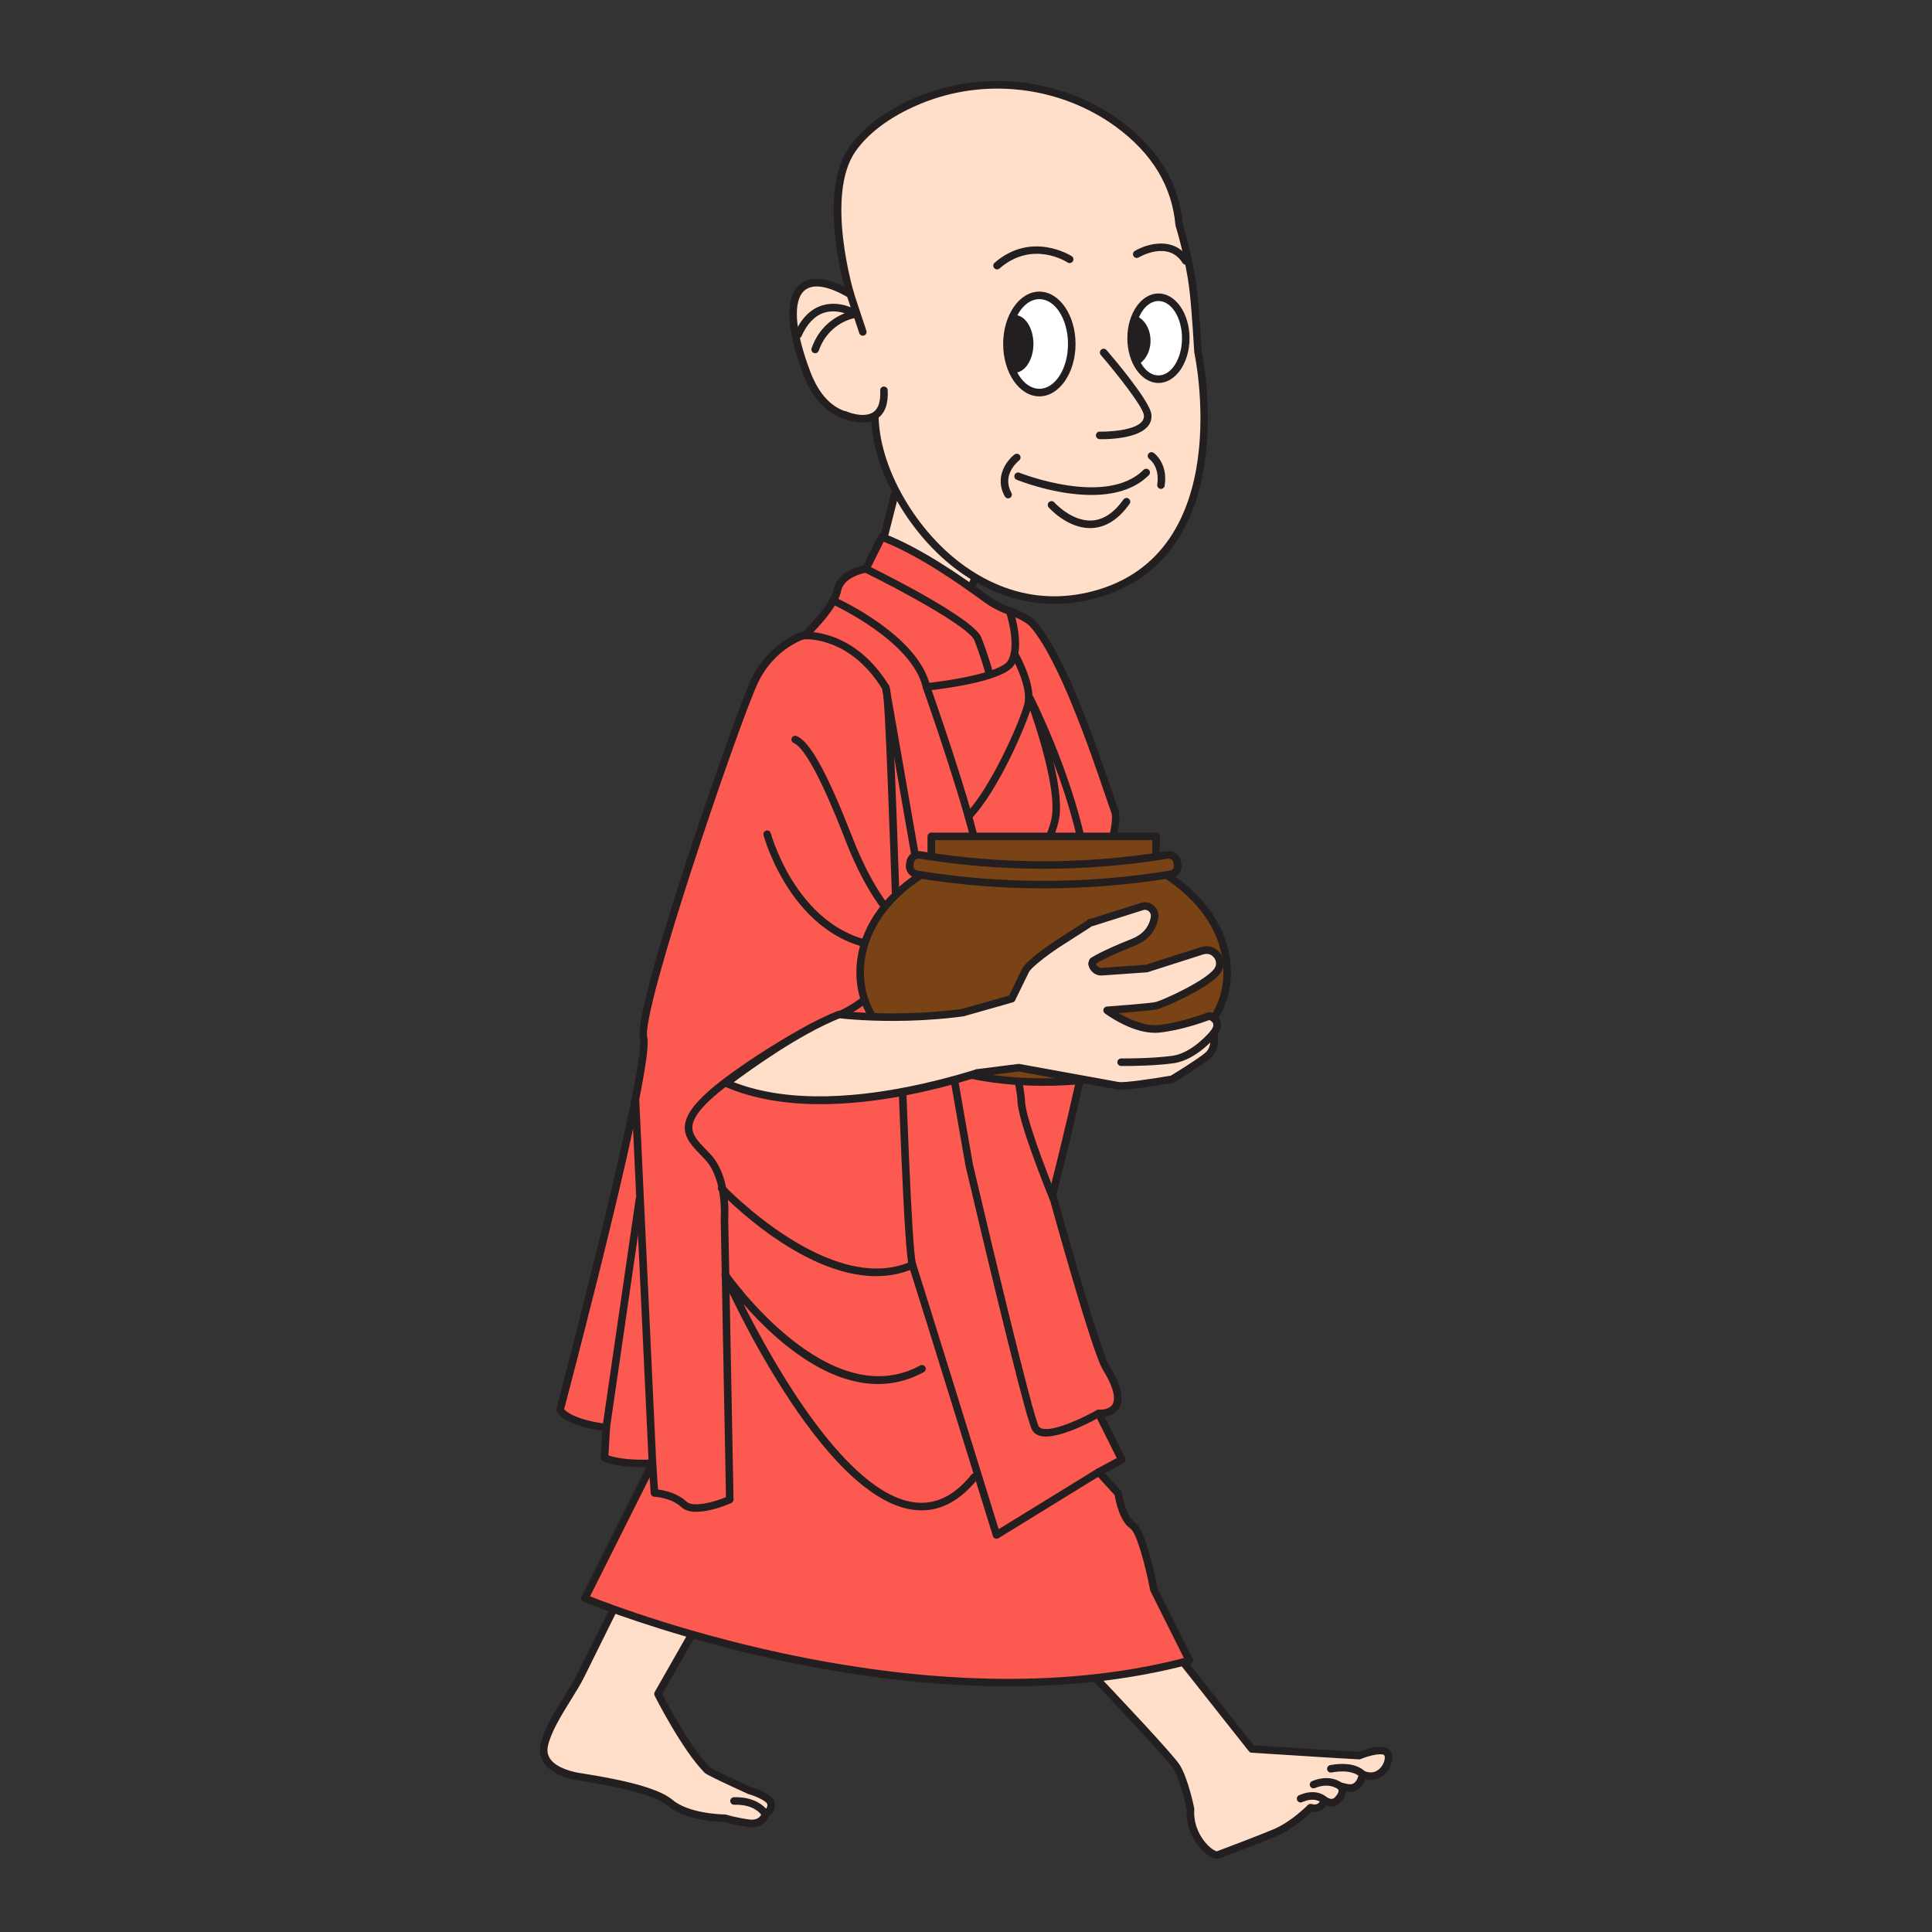 <?xml version="1.0" encoding="utf-8"?>
<!-- Generator: Adobe Illustrator 24.0.1, SVG Export Plug-In . SVG Version: 6.00 Build 0)  -->
<svg version="1.1" id="Layer_1" xmlns="http://www.w3.org/2000/svg" xmlns:xlink="http://www.w3.org/1999/xlink" x="0px" y="0px"
	 viewBox="0 0 512 512" style="enable-background:new 0 0 512 512;" xml:space="preserve">
<rect x="0" y="0" width="512" height="512" fill="#333333" stroke="none"/>
<g>
	<polyline style="fill:#FFDFCA;" points="239.52,121.61 231.77,152.13 253.08,166.67 263.74,139.54 	"/>
	<path style="fill:#231F20;" d="M253.08,167.67c-0.2,0-0.4-0.06-0.56-0.17l-21.31-14.53c-0.35-0.24-0.51-0.67-0.41-1.07l7.75-30.52
		c0.14-0.53,0.68-0.86,1.22-0.72c0.54,0.14,0.86,0.68,0.72,1.22l-7.58,29.84l19.7,13.43l10.2-25.96c0.2-0.51,0.78-0.77,1.3-0.56
		c0.51,0.2,0.77,0.78,0.57,1.3l-10.66,27.13c-0.11,0.28-0.35,0.5-0.64,0.59C253.28,167.65,253.18,167.67,253.08,167.67z"/>
</g>
<g>
	<path style="fill:#FFDFCA;" d="M190.48,420.66l-16.09,28.26c0,0,7.23,14.34,13.1,20.21c0.56,0.56,11.15,5.37,11.15,5.37
		s5.32,1.55,5.7,3.43c0.37,1.87-1.5,2.81-1.5,2.81s-0.56,2.99-4.49,2.43c-3.93-0.56-6.18-1.31-6.18-1.31s-9.73,0-14.6-4.12
		c-4.87-4.12-20.96-6.36-24.33-6.92s-10.29-2.62-8.98-8.42s7.11-13.29,9.54-18.15c2.43-4.87,16.66-33.69,16.66-33.69
		S191.41,410.56,190.48,420.66z"/>
	<path style="fill:#231F20;" d="M199.28,484.24c-0.34,0-0.7-0.03-1.08-0.08c-3.44-0.49-5.61-1.12-6.19-1.3
		c-1.35-0.02-10.29-0.29-15.08-4.35c-4.25-3.59-18.17-5.8-22.75-6.53l-1.1-0.18c-1.98-0.33-6.81-1.44-8.95-4.62
		c-0.98-1.46-1.27-3.15-0.85-5.01c0.91-4.02,3.81-8.7,6.38-12.83c1.26-2.03,2.45-3.95,3.25-5.54c2.4-4.81,16.51-33.39,16.65-33.68
		c0.17-0.34,0.52-0.56,0.9-0.56c0.57,0,14.08,0.06,19.13,5.6c1.45,1.59,2.08,3.47,1.89,5.6c-0.01,0.14-0.06,0.28-0.13,0.4
		l-15.83,27.79c1.3,2.52,7.57,14.38,12.67,19.48c0.53,0.39,5.96,2.94,10.79,5.14c1.46,0.43,5.88,1.92,6.33,4.17
		c0.36,1.78-0.74,3.05-1.62,3.65C203.26,482.61,201.98,484.24,199.28,484.24z M171.07,411.57c-2.01,4.08-14.16,28.69-16.38,33.12
		c-0.84,1.67-2.05,3.63-3.34,5.7c-2.48,4-5.29,8.53-6.13,12.22c-0.3,1.32-0.12,2.45,0.56,3.46c1.75,2.6,6.27,3.53,7.62,3.76
		l1.09,0.17c8.18,1.3,19.54,3.43,23.72,6.97c4.53,3.83,13.86,3.88,13.95,3.88c0.11,0,0.21,0.02,0.31,0.05
		c0.02,0.01,2.22,0.73,6,1.27c2.94,0.42,3.35-1.54,3.37-1.63c0.06-0.31,0.26-0.57,0.54-0.71c0.11-0.06,1.18-0.65,0.96-1.72
		c-0.13-0.67-2.52-1.94-5-2.66c-0.05-0.01-0.09-0.03-0.13-0.05c-4.9-2.23-10.87-5-11.44-5.57c-5.92-5.92-12.99-19.88-13.29-20.47
		c-0.15-0.3-0.14-0.65,0.02-0.95l15.98-28.06c0.09-1.47-0.37-2.74-1.39-3.86C184.21,412.23,173.72,411.65,171.07,411.57z
		 M190.48,420.67L190.48,420.67L190.48,420.67z"/>
</g>
<g>
	<path style="fill:#FFDFCA;" d="M313.02,439.82l18.73,23.68l22.26,1.41l6.18,0.35c0,0,6.01-2.47,7.42-0.71s-1.41,7.95-6.54,5.65
		c0,0-0.53,4.42-4.24,3.53l-1.53-0.36c0,0,1,1.07-0.06,2.66c-1.06,1.59-2.12,2.3-4.24,1.06c0,0-0.71,2.83-3.71,1.94
		c0,0-4.42,4.59-9.54,6.71c-5.12,2.12-13.61,5.3-15.02,5.83s-7.77-4.42-7.24-12.19c0,0-1.59-7.77-3.71-11.13
		c-2.12-3.36-24.38-26.68-24.38-26.68L313.02,439.82z"/>
	<path style="fill:#231F20;" d="M322.5,492.62c-0.89,0-1.86-0.57-2.58-1.11c-2.72-2.03-5.76-6.39-5.43-12.04
		c-0.21-1.01-1.7-7.73-3.55-10.67c-1.63-2.59-16.58-18.48-24.26-26.52c-0.27-0.28-0.35-0.69-0.21-1.05
		c0.14-0.36,0.48-0.61,0.86-0.64l25.62-1.77c0.33-0.01,0.65,0.12,0.85,0.38l18.45,23.33l27.77,1.73c1.79-0.71,6.7-2.41,8.37-0.32
		c1,1.25,0.66,3.69-0.77,5.54c-1.47,1.9-3.59,2.62-5.83,2.05c-0.28,0.85-0.81,1.96-1.83,2.67c-0.9,0.63-2.01,0.82-3.24,0.55
		c-0.03,0.56-0.21,1.19-0.65,1.85c-0.91,1.37-2.24,2.74-4.58,1.85c-0.28,0.45-0.7,0.96-1.33,1.31c-0.75,0.43-1.61,0.55-2.56,0.39
		c-1.23,1.2-5.06,4.71-9.47,6.54c-4.43,1.83-11.3,4.44-15,5.83C322.93,492.58,322.72,492.62,322.5,492.62z M289.6,442.43
		c5.04,5.3,21.19,22.37,23.04,25.29c2.19,3.47,3.78,11.14,3.84,11.47c0.02,0.09,0.02,0.18,0.02,0.27c-0.33,4.78,2.19,8.04,3.28,9.22
		c1.31,1.41,2.38,1.9,2.69,1.94c3.75-1.41,10.54-3.98,14.91-5.79c4.86-2.01,9.16-6.44,9.2-6.48c0.26-0.27,0.65-0.37,1-0.27
		c0.65,0.19,1.18,0.17,1.58-0.06c0.65-0.36,0.87-1.17,0.88-1.18c0.08-0.3,0.3-0.55,0.59-0.67c0.29-0.12,0.61-0.1,0.88,0.06
		c1.49,0.87,2.01,0.59,2.91-0.75c0.6-0.91,0.17-1.42,0.16-1.42c-0.3-0.32-0.36-0.8-0.13-1.18c0.22-0.38,0.66-0.58,1.1-0.47
		l1.53,0.36c0.71,0.17,1.29,0.1,1.74-0.22c0.86-0.6,1.21-1.98,1.27-2.47c0.04-0.31,0.23-0.59,0.5-0.75c0.28-0.16,0.61-0.17,0.9-0.04
		c2.42,1.08,3.89-0.19,4.56-1.05c0.99-1.28,1.08-2.71,0.79-3.07c-0.49-0.62-3.48-0.14-6.26,1.01c-0.14,0.06-0.29,0.08-0.44,0.07
		l-6.18-0.35l-22.27-1.41c-0.28-0.02-0.54-0.16-0.72-0.38l-18.4-23.26L289.6,442.43z"/>
</g>
<g>
	<path style="fill:#FC5951;" d="M233.69,142.27l-4.24,8.48c0,0-6.6,0.94-7.54,5.65s-8.48,11.78-8.48,11.78s-8.95,2.36-13.66,12.72
		s-31.1,86.7-29.21,94.23c1.88,7.54-22.14,98.47-22.14,98.47s1.41,3.3,12.25,4.71l-0.47,8.01c0,0,3.77,1.88,12.72,1.41l-17.9,35.81
		c0,0,86.22,36.28,160.2,16.49l-9.42-18.85c0,0-2.83-15.08-5.65-16.96s-3.77-8.48-3.77-8.48l-5.18-5.65l6.13-3.3l-6.13-12.25
		c0,0,10,0.85,1.88-12.25c-2.77-4.48-14.14-45.7-14.14-45.7s10.84-42.41,10.84-50.42s-0.94-25.44-0.94-25.44s8.48-21.2,6.6-25.91
		c-1.88-4.71-12.3-38.96-21.67-49.47c-1.98-2.22-7.21-3.8-7.21-3.8s-1.56-0.55-3.86-1.97C260.37,158.17,246.24,147.04,233.69,142.27
		z"/>
	<path style="fill:#231F20;" d="M267.25,446.9c-58.49,0-111.95-22.13-112.63-22.42c-0.25-0.11-0.45-0.32-0.55-0.58
		c-0.1-0.26-0.08-0.55,0.04-0.79l17.15-34.3c-7.9,0.17-11.37-1.51-11.52-1.58c-0.36-0.18-0.57-0.55-0.55-0.95l0.42-7.09
		c-10.26-1.51-11.95-4.8-12.12-5.18c-0.09-0.21-0.1-0.43-0.05-0.65c6.67-25.22,23.64-92,22.14-97.98
		c-2.09-8.35,25.28-86.1,29.27-94.89c4.46-9.81,12.48-12.71,14.06-13.2c1.1-1.06,7.22-7.12,8.02-11.08c0.91-4.56,6.14-6,7.85-6.35
		l4.02-8.03c0.23-0.46,0.77-0.67,1.25-0.49c10.28,3.91,21.37,11.86,26.7,15.68c1.14,0.82,2.04,1.46,2.45,1.71
		c2.16,1.33,3.66,1.87,3.67,1.88c0.18,0.05,5.48,1.67,7.62,4.08c7.83,8.77,16.11,33.06,20.09,44.72c0.84,2.45,1.44,4.22,1.77,5.04
		c1.92,4.81-5.32,23.45-6.51,26.45c0.11,2.05,0.93,17.82,0.93,25.28c0,7.8-9.81,46.52-10.8,50.41
		c3.94,14.29,11.83,41.76,13.95,45.19c3.22,5.19,4.1,9.04,2.63,11.43c-0.93,1.52-2.55,2.07-3.79,2.26l5.44,10.89
		c0.24,0.48,0.06,1.07-0.42,1.33l-4.99,2.69l4.31,4.71c0.14,0.15,0.22,0.33,0.25,0.53c0.25,1.71,1.33,6.45,3.33,7.79
		c2.97,1.98,5.51,14.59,6.06,17.47l9.36,18.72c0.13,0.27,0.14,0.58,0.02,0.86c-0.12,0.27-0.36,0.48-0.65,0.56
		C299.67,445.24,283.27,446.9,267.25,446.9z M156.38,423.04c9.74,3.88,89.08,34.04,157.37,16.36l-8.87-17.75
		c-0.04-0.08-0.07-0.17-0.09-0.26c-1.14-6.09-3.52-15.18-5.23-16.31c-2.84-1.89-3.91-7.37-4.16-8.86l-4.98-5.43
		c-0.21-0.23-0.3-0.54-0.25-0.84c0.05-0.3,0.24-0.57,0.51-0.71l5.27-2.84l-5.69-11.38c-0.16-0.32-0.14-0.71,0.07-1.01
		c0.2-0.3,0.55-0.48,0.91-0.43c0.03,0,2.62,0.18,3.58-1.4c1.01-1.66,0.07-4.97-2.63-9.33c-2.82-4.55-13.79-44.27-14.25-45.96
		c-0.05-0.17-0.05-0.34,0-0.51c0.11-0.42,10.81-42.37,10.81-50.17c0-7.89-0.93-25.21-0.94-25.39c-0.01-0.15,0.02-0.29,0.07-0.43
		c3.22-8.05,7.86-22.01,6.6-25.17c-0.35-0.87-0.96-2.66-1.8-5.14c-3.63-10.64-12.13-35.57-19.69-44.04
		c-1.47-1.65-5.38-3.09-6.75-3.51c-0.11-0.04-1.74-0.62-4.1-2.07c-0.47-0.29-1.3-0.89-2.56-1.79c-5.11-3.67-15.6-11.19-25.4-15.11
		l-3.83,7.67c-0.15,0.29-0.43,0.5-0.75,0.54c-0.06,0.01-5.91,0.91-6.7,4.86c-0.99,4.97-8.46,12.02-8.78,12.31
		c-0.12,0.11-0.27,0.2-0.43,0.24c-0.08,0.02-8.56,2.39-13.01,12.17c-5.32,11.7-30.89,86.63-29.15,93.58
		c1.87,7.46-19.08,87.34-22.03,98.53c0.6,0.68,3.08,2.83,11.3,3.9c0.52,0.07,0.9,0.53,0.87,1.05l-0.43,7.29
		c1.35,0.46,5.05,1.42,11.63,1.08c0.36-0.02,0.69,0.15,0.89,0.45c0.2,0.3,0.22,0.68,0.06,1L156.38,423.04z M229.45,150.75
		L229.45,150.75L229.45,150.75z"/>
</g>
<g>
	<path style="fill:#231F20;" d="M264.08,407.78c-0.12,0-0.24-0.02-0.35-0.06c-0.29-0.11-0.51-0.35-0.6-0.64
		c-0.2-0.64-19.99-64.57-22.26-71.55c-1.27-3.91-2.7-45.58-4.08-85.87c-1.09-31.7-2.21-64.47-2.93-66.99
		c-8.7-14.13-20.43-13.28-20.93-13.24c-0.55,0.04-1.03-0.36-1.08-0.91c-0.05-0.55,0.35-1.03,0.9-1.08
		c0.54-0.05,13.47-1.05,22.85,14.25c0.79,1.28,1.45,17.26,3.19,67.9c1.31,38.29,2.8,81.69,3.98,85.32
		c2.1,6.45,19.11,61.37,21.89,70.34l25.99-15.99c0.47-0.29,1.09-0.14,1.38,0.33s0.14,1.09-0.33,1.38l-27.09,16.67
		C264.45,407.73,264.26,407.78,264.08,407.78z M233.84,182.62L233.84,182.62L233.84,182.62z"/>
</g>
<g>
	<path style="fill:#231F20;" d="M279.1,318.55c-0.39,0-0.77-0.23-0.92-0.62c-0.35-0.85-8.56-20.92-8.56-26.35
		c0-2.12-2.2-12.61-4.54-23.72c-4.28-20.36-7.26-35.04-6.76-38.44c0.7-4.73-9.68-35.57-13.74-47.05c-0.1-0.29-0.07-0.61,0.1-0.87
		c0.16-0.26,0.44-0.43,0.74-0.46c7.27-0.73,19.55-2.95,21.55-5.77c2.22-3.13,0.54-10.29-0.3-12.78c-0.17-0.52,0.11-1.09,0.63-1.27
		c0.52-0.18,1.09,0.11,1.27,0.63c0.14,0.4,3.29,9.97,0.04,14.57c-2.81,3.97-17.09,5.93-21.72,6.46c2.7,7.71,14.25,41.12,13.41,46.82
		c-0.49,3.32,3.52,22.4,6.74,37.74c2.56,12.18,4.58,21.81,4.58,24.13c0,4.04,5.5,18.51,8.41,25.59c0.21,0.51-0.03,1.1-0.54,1.3
		C279.35,318.52,279.23,318.55,279.1,318.55z"/>
</g>
<g>
	<path style="fill:#231F20;" d="M256.66,217.3c-0.25,0-0.5-0.09-0.7-0.28c-0.4-0.39-0.4-1.02-0.02-1.41
		c6.41-6.57,13.99-23.51,15.48-28.9c1.28-4.66-3.39-12.75-3.43-12.84c-0.28-0.48-0.12-1.09,0.36-1.37c0.48-0.28,1.09-0.12,1.37,0.36
		c0.21,0.36,5.14,8.91,3.63,14.37c-1.32,4.79-8.87,22.47-15.97,29.76C257.18,217.2,256.92,217.3,256.66,217.3z"/>
</g>
<g>
	<path style="fill:#231F20;" d="M262.14,249.82c-0.2,0-0.41-0.06-0.58-0.19c-0.45-0.32-0.55-0.95-0.22-1.4
		c0.17-0.23,16.46-22.87,17.49-32.38c1.02-9.55-6.75-30.25-6.83-30.46c-0.19-0.5,0.04-1.05,0.53-1.27c0.48-0.22,1.05-0.02,1.29,0.46
		c0.16,0.31,16.01,31.36,16.01,56.17c0,0.55-0.45,1-1,1s-1-0.45-1-1c0-13.04-4.49-27.89-8.69-38.91c1.23,5.15,2.08,10.44,1.67,14.23
		c-1.08,10.04-17.17,32.4-17.85,33.34C262.75,249.67,262.45,249.82,262.14,249.82z"/>
</g>
<g>
	<path style="fill:#231F20;" d="M184.55,400.64c-1.59,0-3.04-0.34-4.02-1.26c-2.69-2.53-7.08-2.73-7.13-2.73
		c-0.51-0.02-0.92-0.42-0.96-0.93l-0.53-7.89l-4.51-96.38c-0.03-0.55,0.4-1.02,0.95-1.05c0.56-0.03,1.02,0.4,1.05,0.95l4.51,96.36
		l0.47,7.02c1.62,0.2,5.07,0.89,7.52,3.19c1.72,1.63,7.1,0.23,10.49-1.16l-1.4-73.89c0-0.03,0-0.07,0-0.1
		c0.01-0.1,0.78-10.23-4.15-15.49c-0.36-0.39-0.73-0.76-1.08-1.13c-2.33-2.42-4.54-4.7-4.26-7.86c0.33-3.71,4.2-8.05,12.55-14.06
		c12.42-8.94,22.35-13.73,27.16-15.79c4.43-1.89,8.17-4.56,11.13-7.91c3.02-3.44,4.11-6.21,4.12-6.24c0.2-0.51,0.78-0.77,1.29-0.57
		c0.52,0.2,0.77,0.77,0.58,1.29c-0.05,0.13-1.21,3.11-4.49,6.84c-3.15,3.58-7.13,6.42-11.84,8.43c-4.74,2.02-14.52,6.74-26.78,15.57
		c-7.73,5.57-11.46,9.57-11.73,12.61c-0.2,2.25,1.52,4.04,3.7,6.29c0.36,0.38,0.73,0.76,1.1,1.15c5.4,5.76,4.76,16.04,4.69,16.97
		l1.41,74.52c0.01,0.4-0.23,0.77-0.6,0.93C193.1,398.64,188.42,400.64,184.55,400.64z"/>
</g>
<g>
	<path style="fill:#231F20;" d="M245.53,183.03c-0.46,0-0.87-0.31-0.97-0.78c-2.86-12.44-23.79-22.01-24-22.1
		c-0.5-0.23-0.73-0.82-0.5-1.32c0.23-0.5,0.82-0.73,1.32-0.5c0.9,0.41,22.04,10.08,25.12,23.48c0.12,0.54-0.21,1.07-0.75,1.2
		C245.68,183.02,245.6,183.03,245.53,183.03z"/>
</g>
<g>
	<path style="fill:#231F20;" d="M262.14,179.32c-0.44,0-0.85-0.3-0.97-0.75c-0.01-0.04-1.07-4.07-2.97-8.9
		c-1.31-3.34-18.6-12.83-29.19-18.02c-0.5-0.24-0.7-0.84-0.46-1.34c0.24-0.5,0.84-0.7,1.34-0.46c2.88,1.41,28.15,13.92,30.17,19.08
		c1.94,4.95,3,8.96,3.04,9.12c0.14,0.53-0.18,1.08-0.71,1.22C262.31,179.31,262.22,179.32,262.14,179.32z"/>
</g>
<g>
	<path style="fill:#231F20;" d="M236.34,243.45c-0.25,0-0.5-0.09-0.69-0.28c-0.24-0.23-5.88-5.8-11.54-20.32
		c-2.32-5.95-9.39-24.07-13.77-25.95c-0.51-0.22-0.74-0.81-0.52-1.31c0.22-0.51,0.8-0.74,1.31-0.52c3.61,1.55,8.05,9.64,14.85,27.06
		c5.49,14.06,11.02,19.56,11.07,19.61c0.39,0.38,0.4,1.02,0.02,1.41C236.86,243.35,236.6,243.45,236.34,243.45z"/>
</g>
<g>
	<path style="fill:#231F20;" d="M236.78,251.94c-26.09,0-34.36-30.3-34.44-30.61c-0.14-0.53,0.18-1.08,0.71-1.22
		c0.54-0.14,1.08,0.18,1.22,0.71c0.08,0.29,8.1,29.45,32.94,29.12c0.56,0,1.01,0.43,1.01,0.99s-0.43,1.01-0.99,1.01
		C237.08,251.94,236.93,251.94,236.78,251.94z"/>
</g>
<g>
	<path style="fill:#FFDFCA;" d="M244.97,26.02c17.1-6.53,36.58-4.02,51.36,6.78c7.82,5.71,15.08,14.3,16.17,26.75
		c0,0,2.75,8.74,3.74,17.48c0.67,5.9,1.25,16.23,1.25,16.23s12.04,54.05-27.71,64.41c-33.06,8.62-57.92-25.97-57.92-47.69
		c0,0-12.08,4.59-18.05-11.13c-8.09-21.29-1.92-28.82,11.56-20.83c0,0-7.99-26.21,0.5-38.45C229.8,33.91,236.79,29.15,244.97,26.02z
		"/>
	<path style="fill:#231F20;" d="M279.39,160.03c-11.37,0-20.41-4.86-26.5-9.57c-12.36-9.55-21.45-25.82-22.01-39.18
		c-1.33,0.29-3.52,0.55-6.03,0c-3.68-0.8-8.74-3.54-11.99-12.08c-4.56-12.01-4.88-20.46-0.91-23.81c1.87-1.57,5.39-2.62,11.81,0.61
		c-1.76-6.77-5.99-26.54,1.27-37c3.92-5.65,10.87-10.59,19.57-13.92l0,0c17.36-6.63,37.4-3.98,52.3,6.91
		c10.01,7.31,15.58,16.52,16.56,27.36c0.32,1.03,2.81,9.34,3.75,17.56c0.64,5.59,1.2,15.24,1.25,16.21
		c0.51,2.45,11.03,55.22-28.46,65.51C286.29,159.61,282.74,160.03,279.39,160.03z M231.85,108.98c0.2,0,0.4,0.06,0.57,0.18
		c0.27,0.19,0.43,0.49,0.43,0.82c0,13.02,8.94,29.38,21.26,38.9c7.53,5.82,19.78,11.89,35.41,7.82c38.35-10,27.11-62.7,26.99-63.23
		c-0.01-0.05-0.02-0.11-0.02-0.16c-0.01-0.1-0.58-10.37-1.24-16.17c-0.98-8.54-3.68-17.2-3.71-17.29c-0.02-0.07-0.04-0.14-0.04-0.21
		c-0.9-10.29-6.21-19.04-15.76-26.03c-14.36-10.49-33.68-13.05-50.41-6.65c-8.33,3.18-14.95,7.87-18.64,13.19
		c-8.11,11.69-0.44,37.33-0.36,37.59c0.12,0.4-0.01,0.82-0.34,1.08c-0.33,0.25-0.77,0.28-1.13,0.07c-5.27-3.12-9.39-3.82-11.61-1.95
		c-3.23,2.72-2.68,10.58,1.49,21.57c2.35,6.18,5.9,9.83,10.54,10.84c3.44,0.75,6.19-0.28,6.22-0.29
		C231.61,109,231.73,108.98,231.85,108.98z"/>
</g>
<g>
	<ellipse style="fill:#FFFFFF;" cx="275.44" cy="91.16" rx="8.59" ry="12.88"/>
	<path style="fill:#231F20;" d="M275.44,105.04c-5.29,0-9.59-6.23-9.59-13.88s4.3-13.88,9.59-13.88c5.29,0,9.59,6.23,9.59,13.88
		S280.73,105.04,275.44,105.04z M275.44,79.27c-4.18,0-7.59,5.33-7.59,11.88s3.4,11.88,7.59,11.88s7.59-5.33,7.59-11.88
		S279.63,79.27,275.44,79.27z"/>
</g>
<g>
	<ellipse style="fill:#FFFFFF;" cx="307" cy="89.63" rx="7.24" ry="10.86"/>
	<path style="fill:#231F20;" d="M307,101.49c-4.54,0-8.24-5.32-8.24-11.86s3.7-11.86,8.24-11.86s8.24,5.32,8.24,11.86
		S311.55,101.49,307,101.49z M307,79.77c-3.44,0-6.24,4.42-6.24,9.86s2.8,9.86,6.24,9.86s6.24-4.42,6.24-9.86
		S310.44,79.77,307,79.77z"/>
</g>
<g>
	<path style="fill:#231F20;" d="M289.23,131.17c-9.66,0-19.18-3.78-19.8-4.03c-0.51-0.21-0.76-0.79-0.55-1.3
		c0.21-0.51,0.79-0.76,1.3-0.55c0.23,0.09,22.98,9.11,32.87-0.78c0.39-0.39,1.02-0.39,1.41,0s0.39,1.02,0,1.41
		C300.49,129.9,294.84,131.17,289.23,131.17z"/>
</g>
<path style="fill:#231F20;" d="M268.84,83.46c-0.21,0-0.4,0.06-0.6,0.09c-0.87,2.13-1.38,4.75-1.38,7.6c0,2.82,0.51,5.41,1.36,7.53
	c0.21,0.04,0.42,0.1,0.63,0.1c2.77,0,5.02-3.43,5.02-7.66C273.86,86.89,271.62,83.46,268.84,83.46z"/>
<path style="fill:#231F20;" d="M300.96,83.67c-0.75,1.71-1.19,3.76-1.19,5.97c0,2.68,0.65,5.14,1.73,7.03
	c1.99-1.02,3.4-3.5,3.4-6.39C304.9,87.13,303.23,84.5,300.96,83.67z"/>
<g>
	<path style="fill:#FFDFCA;" d="M278.66,133.79c0,0,10.67,12.14,19.88-0.84"/>
	<path style="fill:#231F20;" d="M288.89,139.95c-6.08,0-10.78-5.26-10.98-5.49c-0.36-0.41-0.32-1.04,0.09-1.41
		c0.41-0.36,1.05-0.33,1.41,0.09c0.04,0.05,4.58,5.08,9.93,4.8c3.06-0.16,5.88-2.03,8.38-5.56c0.32-0.45,0.94-0.56,1.39-0.24
		c0.45,0.32,0.56,0.94,0.24,1.39c-2.88,4.05-6.21,6.21-9.92,6.4C289.26,139.94,289.07,139.95,288.89,139.95z"/>
</g>
<g>
	<path style="fill:#FFDFCA;" d="M269.46,121.24c0,0-5.44,4.18-2.3,9.83"/>
	<path style="fill:#231F20;" d="M267.16,132.07c-0.35,0-0.69-0.19-0.88-0.51c-2.81-5.06,0.45-9.48,2.57-11.11
		c0.44-0.34,1.07-0.25,1.4,0.18c0.34,0.44,0.25,1.06-0.18,1.4l0,0c-0.19,0.15-4.71,3.75-2.04,8.56c0.27,0.48,0.09,1.09-0.39,1.36
		C267.49,132.03,267.32,132.07,267.16,132.07z"/>
</g>
<g>
	<path style="fill:#FFDFCA;" d="M305.15,120.82c0,0,3.35,2.3,2.51,7.74"/>
	<path style="fill:#231F20;" d="M307.67,129.56c-0.05,0-0.1,0-0.15-0.01c-0.55-0.08-0.92-0.59-0.84-1.14
		c0.72-4.7-1.98-6.69-2.1-6.77c-0.45-0.32-0.56-0.94-0.24-1.39c0.32-0.45,0.93-0.56,1.38-0.25c0.16,0.11,3.85,2.73,2.93,8.72
		C308.58,129.21,308.15,129.56,307.67,129.56z"/>
</g>
<g>
	<path style="fill:#FFDFCA;" d="M283.47,68.72c0,0-9.83-6.49-19.25,1.67"/>
	<path style="fill:#231F20;" d="M264.23,71.4c-0.28,0-0.56-0.12-0.76-0.35c-0.36-0.42-0.32-1.05,0.1-1.41
		c9.87-8.56,20.35-1.82,20.45-1.75c0.46,0.3,0.59,0.92,0.28,1.38s-0.92,0.59-1.38,0.29c-0.38-0.25-9.34-5.95-18.04,1.59
		C264.69,71.32,264.46,71.4,264.23,71.4z"/>
</g>
<g>
	<path style="fill:#FFDFCA;" d="M301.26,67.36c0,0,8.65-5.11,12.97,1.78"/>
	<path style="fill:#231F20;" d="M314.23,70.14c-0.33,0-0.66-0.17-0.85-0.47c-3.76-5.99-11.3-1.64-11.62-1.45
		c-0.48,0.28-1.09,0.12-1.37-0.35c-0.28-0.48-0.12-1.09,0.35-1.37c3.28-1.94,10.5-3.99,14.33,2.11c0.29,0.47,0.15,1.08-0.31,1.38
		C314.6,70.09,314.41,70.14,314.23,70.14z"/>
</g>
<g>
	<path style="fill:#FFDFCA;" d="M292.47,93.41c0,0,11.3,13.14,11.65,16.5c0.62,5.84-12.7,5.47-12.7,5.47"/>
	<path style="fill:#231F20;" d="M292.07,116.39c-0.32,0-0.55,0-0.67-0.01c-0.55-0.02-0.99-0.48-0.97-1.03
		c0.01-0.55,0.47-1,1.03-0.97c2.35,0.06,8.95-0.27,11.07-2.55c0.49-0.53,0.68-1.11,0.61-1.81c-0.24-2.22-7.13-10.96-11.42-15.95
		c-0.36-0.42-0.31-1.05,0.11-1.41c0.42-0.36,1.05-0.31,1.41,0.11c1.92,2.23,11.52,13.55,11.89,17.04c0.14,1.29-0.24,2.42-1.13,3.38
		C301.26,116.13,294.36,116.39,292.07,116.39z"/>
</g>
<g>
	<path style="fill:#231F20;" d="M216.02,93.62c-0.11,0-0.22-0.02-0.33-0.06c-0.52-0.18-0.79-0.75-0.61-1.28
		c2-5.67,6.04-8.18,8.79-9.27c-1.45-0.45-3.4-0.76-5.35-0.17c-2.54,0.77-4.6,2.88-6.13,6.29c-0.23,0.5-0.82,0.73-1.32,0.5
		c-0.5-0.23-0.73-0.82-0.5-1.32c1.78-3.97,4.27-6.46,7.4-7.4c4.77-1.43,9.2,1.34,9.39,1.46c0.36,0.23,0.53,0.65,0.44,1.06
		c-0.09,0.41-0.43,0.72-0.85,0.77c-0.29,0.04-7.26,1.05-9.97,8.73C216.82,93.36,216.43,93.62,216.02,93.62z"/>
</g>
<g>
	<path style="fill:#FFDFCA;" d="M223.84,109.94c0,0,11.04,4.83,10.41-6.49"/>
	<path style="fill:#231F20;" d="M228.64,111.96c-2.63,0-5.05-1.04-5.2-1.1c-0.51-0.22-0.74-0.81-0.52-1.32
		c0.22-0.51,0.81-0.74,1.32-0.52c0.05,0.02,4.64,1.98,7.21,0.19c1.36-0.94,1.96-2.87,1.81-5.72c-0.03-0.55,0.39-1.02,0.94-1.05
		c0.56-0.02,1.02,0.39,1.05,0.94c0.2,3.59-0.7,6.11-2.67,7.47C231.4,111.69,229.99,111.96,228.64,111.96z"/>
</g>
<g>
	<line style="fill:#FFDFCA;" x1="224.95" y1="76.83" x2="228.66" y2="87.97"/>
	<path style="fill:#231F20;" d="M228.66,88.97c-0.42,0-0.81-0.27-0.95-0.69l-3.7-11.15c-0.17-0.52,0.11-1.09,0.63-1.26
		c0.53-0.17,1.09,0.11,1.26,0.63l3.7,11.15c0.17,0.52-0.11,1.09-0.63,1.26C228.87,88.96,228.76,88.97,228.66,88.97z"/>
</g>
<g>
	<path style="fill:#FFDFCA;" d="M361.08,470.21c0,0-1.98-2.65-8.39-1.47"/>
	<path style="fill:#231F20;" d="M361.08,471.21c-0.3,0-0.59-0.13-0.79-0.38c-0.06-0.07-1.89-2.12-7.42-1.1
		c-0.54,0.11-1.06-0.26-1.16-0.8c-0.1-0.54,0.26-1.06,0.8-1.16c6.93-1.27,9.27,1.73,9.36,1.86c0.33,0.44,0.24,1.07-0.2,1.4
		C361.5,471.14,361.29,471.21,361.08,471.21z"/>
</g>
<g>
	<path style="fill:#FFDFCA;" d="M356.12,474.19c0,0-2.75-3.43-8.02-1.26"/>
	<path style="fill:#231F20;" d="M356.13,475.19c-0.29,0-0.58-0.13-0.78-0.37c-0.11-0.13-2.41-2.8-6.87-0.97
		c-0.51,0.21-1.1-0.03-1.3-0.54c-0.21-0.51,0.03-1.1,0.54-1.3c5.9-2.42,9.05,1.4,9.18,1.56c0.35,0.43,0.28,1.06-0.15,1.41
		C356.57,475.12,356.34,475.19,356.13,475.19z"/>
</g>
<g>
	<path style="fill:#FFDFCA;" d="M351.01,477.1c0,0-2.1-2.28-6.34-0.43"/>
	<path style="fill:#231F20;" d="M351.01,478.1c-0.27,0-0.53-0.11-0.73-0.31c-0.09-0.09-1.76-1.71-5.21-0.2
		c-0.51,0.22-1.09-0.01-1.32-0.52c-0.22-0.51,0.01-1.09,0.52-1.32c4.83-2.11,7.37,0.55,7.47,0.67c0.37,0.41,0.35,1.04-0.06,1.41
		C351.5,478.01,351.25,478.1,351.01,478.1z"/>
</g>
<g>
	<path style="fill:#FFDFCA;" d="M202.83,480.74c0,0-1.96-3.65-8.31-3.46"/>
	<path style="fill:#231F20;" d="M202.83,481.74c-0.35,0-0.7-0.19-0.88-0.52c-0.08-0.14-1.82-3.13-7.4-2.94
		c-0.55,0-1.01-0.42-1.03-0.97c-0.02-0.55,0.42-1.01,0.97-1.03c6.9-0.18,9.13,3.82,9.22,3.99c0.26,0.49,0.08,1.09-0.41,1.35
		C203.15,481.7,202.99,481.74,202.83,481.74z"/>
</g>
<g>
	<path style="fill:#231F20;" d="M277.17,380.7c-0.61,0-1.17-0.07-1.67-0.22c-0.93-0.28-1.64-0.85-2.04-1.65
		c-2.26-4.52-16.96-67.19-17.58-69.85l-22.12-126.6c-0.1-0.54,0.27-1.06,0.81-1.16c0.54-0.09,1.06,0.27,1.16,0.81l22.11,126.55
		c5.26,22.44,15.69,65.91,17.41,69.36c0.1,0.19,0.29,0.47,0.83,0.63c3.22,0.98,11.62-3.19,14.59-4.88c0.48-0.27,1.09-0.11,1.36,0.38
		c0.27,0.48,0.11,1.09-0.38,1.36C290.63,376.02,282.24,380.7,277.17,380.7z"/>
</g>
<g>
	<g>
		<path style="fill:#7A4316;" d="M325.21,257.72c0,19.21-21.77,29.03-48.63,29.03s-48.63-9.82-48.63-29.03s21.77-34.78,48.63-34.78
			S325.21,238.52,325.21,257.72z"/>
		<path style="fill:#231F20;" d="M276.58,287.75c-30.15,0-49.63-11.79-49.63-30.03c0-19.73,22.27-35.78,49.63-35.78
			c27.37,0,49.63,16.05,49.63,35.78C326.21,275.96,306.73,287.75,276.58,287.75z M276.58,223.95c-26.27,0-47.63,15.15-47.63,33.78
			c0,17.02,18.7,28.03,47.63,28.03c28.94,0,47.63-11,47.63-28.03C324.21,239.1,302.85,223.95,276.58,223.95z"/>
	</g>
	<g>
		<path style="fill:#7A4316;" d="M246.8,229.95v-8.3h59.56v7.37C306.36,229.01,282.69,233.32,246.8,229.95z"/>
		<path style="fill:#231F20;" d="M273.79,232.23c-7.92,0-17.04-0.34-27.08-1.28c-0.51-0.05-0.91-0.48-0.91-1v-8.3c0-0.55,0.45-1,1-1
			h59.56c0.55,0,1,0.45,1,1v7.37c0,0.48-0.35,0.9-0.82,0.98C306.37,230.03,293.96,232.23,273.79,232.23z M247.8,229.04
			c31.17,2.83,53.13-0.18,57.56-0.87v-5.52H247.8V229.04z"/>
	</g>
	<g>
		<path style="fill:#7A4316;" d="M310.19,231.7c-22.26,3.63-44.96,3.63-67.22,0c-1.25-0.2-2.1-1.37-1.88-2.57
			c0.04-0.25,0.09-0.49,0.13-0.74c0.21-1.2,1.38-2.02,2.59-1.82c21.7,3.54,43.84,3.54,65.54,0c1.21-0.2,2.38,0.61,2.59,1.82
			c0.04,0.25,0.09,0.49,0.13,0.74C312.29,230.33,311.44,231.5,310.19,231.7z"/>
		<g>
			<path style="fill:#231F20;" d="M276.58,235.43c-11.28,0-22.57-0.91-33.77-2.74c-0.88-0.14-1.65-0.62-2.16-1.34
				c-0.5-0.7-0.69-1.55-0.54-2.39l0.13-0.74c0.31-1.74,1.98-2.92,3.74-2.63c21.64,3.53,43.58,3.53,65.22,0
				c1.76-0.29,3.43,0.9,3.74,2.63l0.13,0.74c0.15,0.83-0.05,1.68-0.54,2.39c-0.51,0.72-1.28,1.2-2.16,1.34l0,0
				C299.15,234.52,287.86,235.43,276.58,235.43z M243.44,227.54c-0.6,0-1.13,0.42-1.24,1.02l-0.13,0.74
				c-0.05,0.31,0.02,0.62,0.21,0.89c0.2,0.28,0.5,0.47,0.85,0.53c22.19,3.62,44.7,3.62,66.9,0l0,0c0.35-0.06,0.65-0.24,0.85-0.53
				c0.19-0.26,0.26-0.58,0.21-0.88l-0.13-0.74c-0.12-0.67-0.77-1.12-1.45-1.01c-21.85,3.57-44.01,3.57-65.86,0
				C243.58,227.54,243.51,227.54,243.44,227.54z"/>
		</g>
	</g>
</g>
<g>
	<path style="fill:#FFDFCA;" d="M222.37,268.84c0,0,27.5,3.6,52.88-5.08l2.78,13.62c0,0-52.74,23.9-85.57,9.67
		C192.46,287.05,209.04,274.11,222.37,268.84z"/>
	<path style="fill:#231F20;" d="M217.49,292.62c-8.91,0-17.68-1.29-25.43-4.65c-0.32-0.14-0.55-0.44-0.59-0.79
		c-0.04-0.35,0.1-0.7,0.38-0.92c0.68-0.53,16.85-13.09,30.16-18.35c0.16-0.06,0.33-0.08,0.5-0.06c0.27,0.04,27.57,3.47,52.43-5.04
		c0.27-0.09,0.57-0.06,0.82,0.08c0.25,0.14,0.42,0.39,0.48,0.67l2.78,13.62c0.09,0.46-0.14,0.92-0.57,1.11
		C276.79,279.04,246.39,292.62,217.49,292.62z M194.46,286.79c30.04,11.65,76.1-7.28,82.43-10.01l-2.39-11.72
		c-23.69,7.77-49.13,5.13-51.99,4.8C211.71,274.2,198.67,283.64,194.46,286.79z"/>
</g>
<g>
	<g>
		<path style="fill:#FFDFCA;" d="M255.49,268.31l12.61-3.58l3.61-7.39c0.99-2.08,7.72-6.68,9.68-7.89l6.99-4.48
			c0.71-0.44,0.1-0.41,0.93-0.47l13.57-4.3c1.8-0.35,3.37,1.21,3.06,3.02c-0.39,2.26-1.74,5.02-5.72,6.59
			c-7.95,3.14-10.63,4.96-10.63,4.96l-0.2,0.65c0.21,1.3,1.37,2.22,2.68,2.13l11.77-0.83l14.79-4.73c3.14-1,5.87,2.51,4.03,5.24
			c-0.02,0.04-0.05,0.07-0.07,0.11c-2.5,3.55-14.38,8.86-16.25,9.25s-12.95,1.2-12.95,1.2s7.45,5.58,13.8,4.9
			c6.35-0.68,13.32-3.42,13.32-3.42s3.71,1.17,1.16,4.52c0,0,0.82,3.94-1.57,5.96s-9.47,6.29-9.47,6.29s-12.12,2.1-14.36,1.71
			c-2.25-0.4-26.29-4.78-26.29-4.78l-11.06,1.4"/>
		<path style="fill:#231F20;" d="M297,288.78c-0.38,0-0.69-0.02-0.92-0.06c-2.13-0.38-24.09-4.38-26.14-4.76l-10.9,1.38
			c-0.55,0.07-1.05-0.32-1.12-0.87c-0.07-0.55,0.32-1.05,0.87-1.12l11.06-1.4c0.1-0.01,0.2-0.01,0.31,0.01
			c0.24,0.04,24.06,4.39,26.28,4.78c1.5,0.27,9.19-0.88,13.83-1.68c1.06-0.64,7.08-4.32,9.18-6.1c1.88-1.59,1.24-4.95,1.23-4.99
			c-0.06-0.28,0.01-0.58,0.18-0.81c0.4-0.52,0.83-1.26,0.65-1.85c-0.15-0.47-0.65-0.81-1.02-0.99c-1.56,0.58-7.56,2.73-13.2,3.33
			c-6.66,0.72-14.19-4.86-14.5-5.1c-0.33-0.25-0.48-0.68-0.36-1.08c0.12-0.4,0.47-0.69,0.89-0.72c3.07-0.22,11.34-0.87,12.82-1.18
			c1.87-0.39,13.39-5.66,15.64-8.84l0.06-0.09c0.71-1.05,0.42-2.15-0.09-2.82c-0.53-0.71-1.54-1.32-2.81-0.91l-14.79,4.73
			c-0.08,0.02-0.15,0.04-0.23,0.04l-11.77,0.83c-1.83,0.15-3.45-1.14-3.74-2.97c-0.02-0.15-0.01-0.31,0.03-0.46l0.21-0.65
			c0.07-0.22,0.21-0.4,0.39-0.53c0.11-0.08,2.87-1.92,10.83-5.06c2.91-1.15,4.63-3.11,5.1-5.83c0.09-0.54-0.08-1.07-0.46-1.45
			c-0.37-0.36-0.86-0.51-1.37-0.43l-13.51,4.28c-0.07,0.02-0.15,0.04-0.23,0.04c-0.02,0-0.03,0-0.05,0c-0.11,0.1-0.25,0.2-0.43,0.32
			l-6.98,4.47c-2.78,1.71-8.56,5.88-9.32,7.48l-3.61,7.4c-0.12,0.26-0.35,0.45-0.63,0.52l-12.61,3.58
			c-0.53,0.16-1.08-0.16-1.23-0.69c-0.15-0.53,0.16-1.08,0.69-1.24l12.18-3.46l3.41-6.99c1.32-2.77,9.97-8.25,10.06-8.3l6.98-4.47
			c0.08-0.05,0.12-0.08,0.15-0.1c0.25-0.42,0.64-0.47,1.13-0.51l13.46-4.27c0.04-0.01,0.07-0.02,0.11-0.03
			c1.16-0.23,2.36,0.13,3.2,0.95c0.85,0.83,1.24,2.04,1.04,3.22c-0.41,2.38-1.85,5.58-6.34,7.35c-6.33,2.5-9.29,4.16-10.16,4.68
			l-0.01,0.05c0.2,0.68,0.83,1.14,1.58,1.08l11.65-0.83l14.67-4.69c1.87-0.59,3.84,0.04,5.02,1.62c1.16,1.54,1.21,3.56,0.15,5.14
			l-0.08,0.12c-2.77,3.93-15.09,9.28-16.86,9.65c-1.3,0.27-6.67,0.72-10.12,0.99c2.61,1.52,6.88,3.54,10.65,3.14
			c6.14-0.66,12.99-3.33,13.06-3.35c0.21-0.08,0.45-0.09,0.67-0.02c0.21,0.07,2.07,0.7,2.61,2.41c0.33,1.03,0.09,2.14-0.7,3.31
			c0.16,1.21,0.35,4.52-1.98,6.47c-2.42,2.04-9.31,6.21-9.6,6.38c-0.11,0.06-0.22,0.11-0.35,0.13
			C309.65,287.21,300.5,288.78,297,288.78z"/>
	</g>
	<g>
		<path style="fill:#FFDFCA;" d="M321.66,273.78c0,0-4.94,6.21-10.84,7.01c-5.89,0.8-13.71,0.7-13.71,0.7"/>
		<path style="fill:#231F20;" d="M297.99,282.5c-0.51,0-0.83,0-0.89,0c-0.55-0.01-0.99-0.46-0.99-1.01c0.01-0.55,0.45-0.99,1-0.99
			c0,0,0.01,0,0.01,0c0.07,0,7.81,0.08,13.56-0.7c5.42-0.74,10.14-6.58,10.19-6.64c0.34-0.43,0.97-0.5,1.41-0.16
			c0.43,0.34,0.5,0.97,0.16,1.4c-0.21,0.27-5.26,6.53-11.48,7.38C306.16,282.43,300.21,282.5,297.99,282.5z"/>
	</g>
</g>
<g>
	<path style="fill:#231F20;" d="M232.18,338.2c-20.03,0-40.66-21.53-41.67-22.6c-0.38-0.4-0.36-1.03,0.04-1.41
		c0.4-0.38,1.03-0.36,1.41,0.04c0.28,0.3,28.23,29.47,49.45,20.08c0.51-0.23,1.09,0,1.32,0.51c0.22,0.5,0,1.1-0.51,1.32
		C238.96,337.58,235.58,338.2,232.18,338.2z"/>
</g>
<g>
	<path style="fill:#231F20;" d="M244.22,400.26c-0.71,0-1.44-0.05-2.17-0.14c-24.54-3.21-49.71-59.45-50.77-61.84
		c-0.21-0.47-0.02-1.02,0.43-1.28c0.45-0.25,1.02-0.12,1.31,0.3c0.26,0.38,26.57,37.84,50.83,24.56c0.48-0.27,1.09-0.09,1.36,0.4
		c0.27,0.49,0.09,1.09-0.4,1.36c-19.08,10.44-38.5-7.38-47.81-18.07c8.05,15.97,27.29,50.24,45.31,52.59
		c5.54,0.72,10.63-1.74,15.11-7.33c0.35-0.43,0.98-0.5,1.41-0.15c0.43,0.35,0.5,0.98,0.15,1.41
		C254.6,397.5,249.64,400.26,244.22,400.26z"/>
</g>
<g>
	<path style="fill:#231F20;" d="M160.66,379.33c-0.05,0-0.1,0-0.15-0.01c-0.55-0.08-0.93-0.59-0.85-1.13l8.8-60.47
		c0.08-0.55,0.59-0.94,1.13-0.85c0.55,0.08,0.93,0.59,0.85,1.13l-8.8,60.47C161.58,378.97,161.15,379.33,160.66,379.33z"/>
</g>
</svg>
